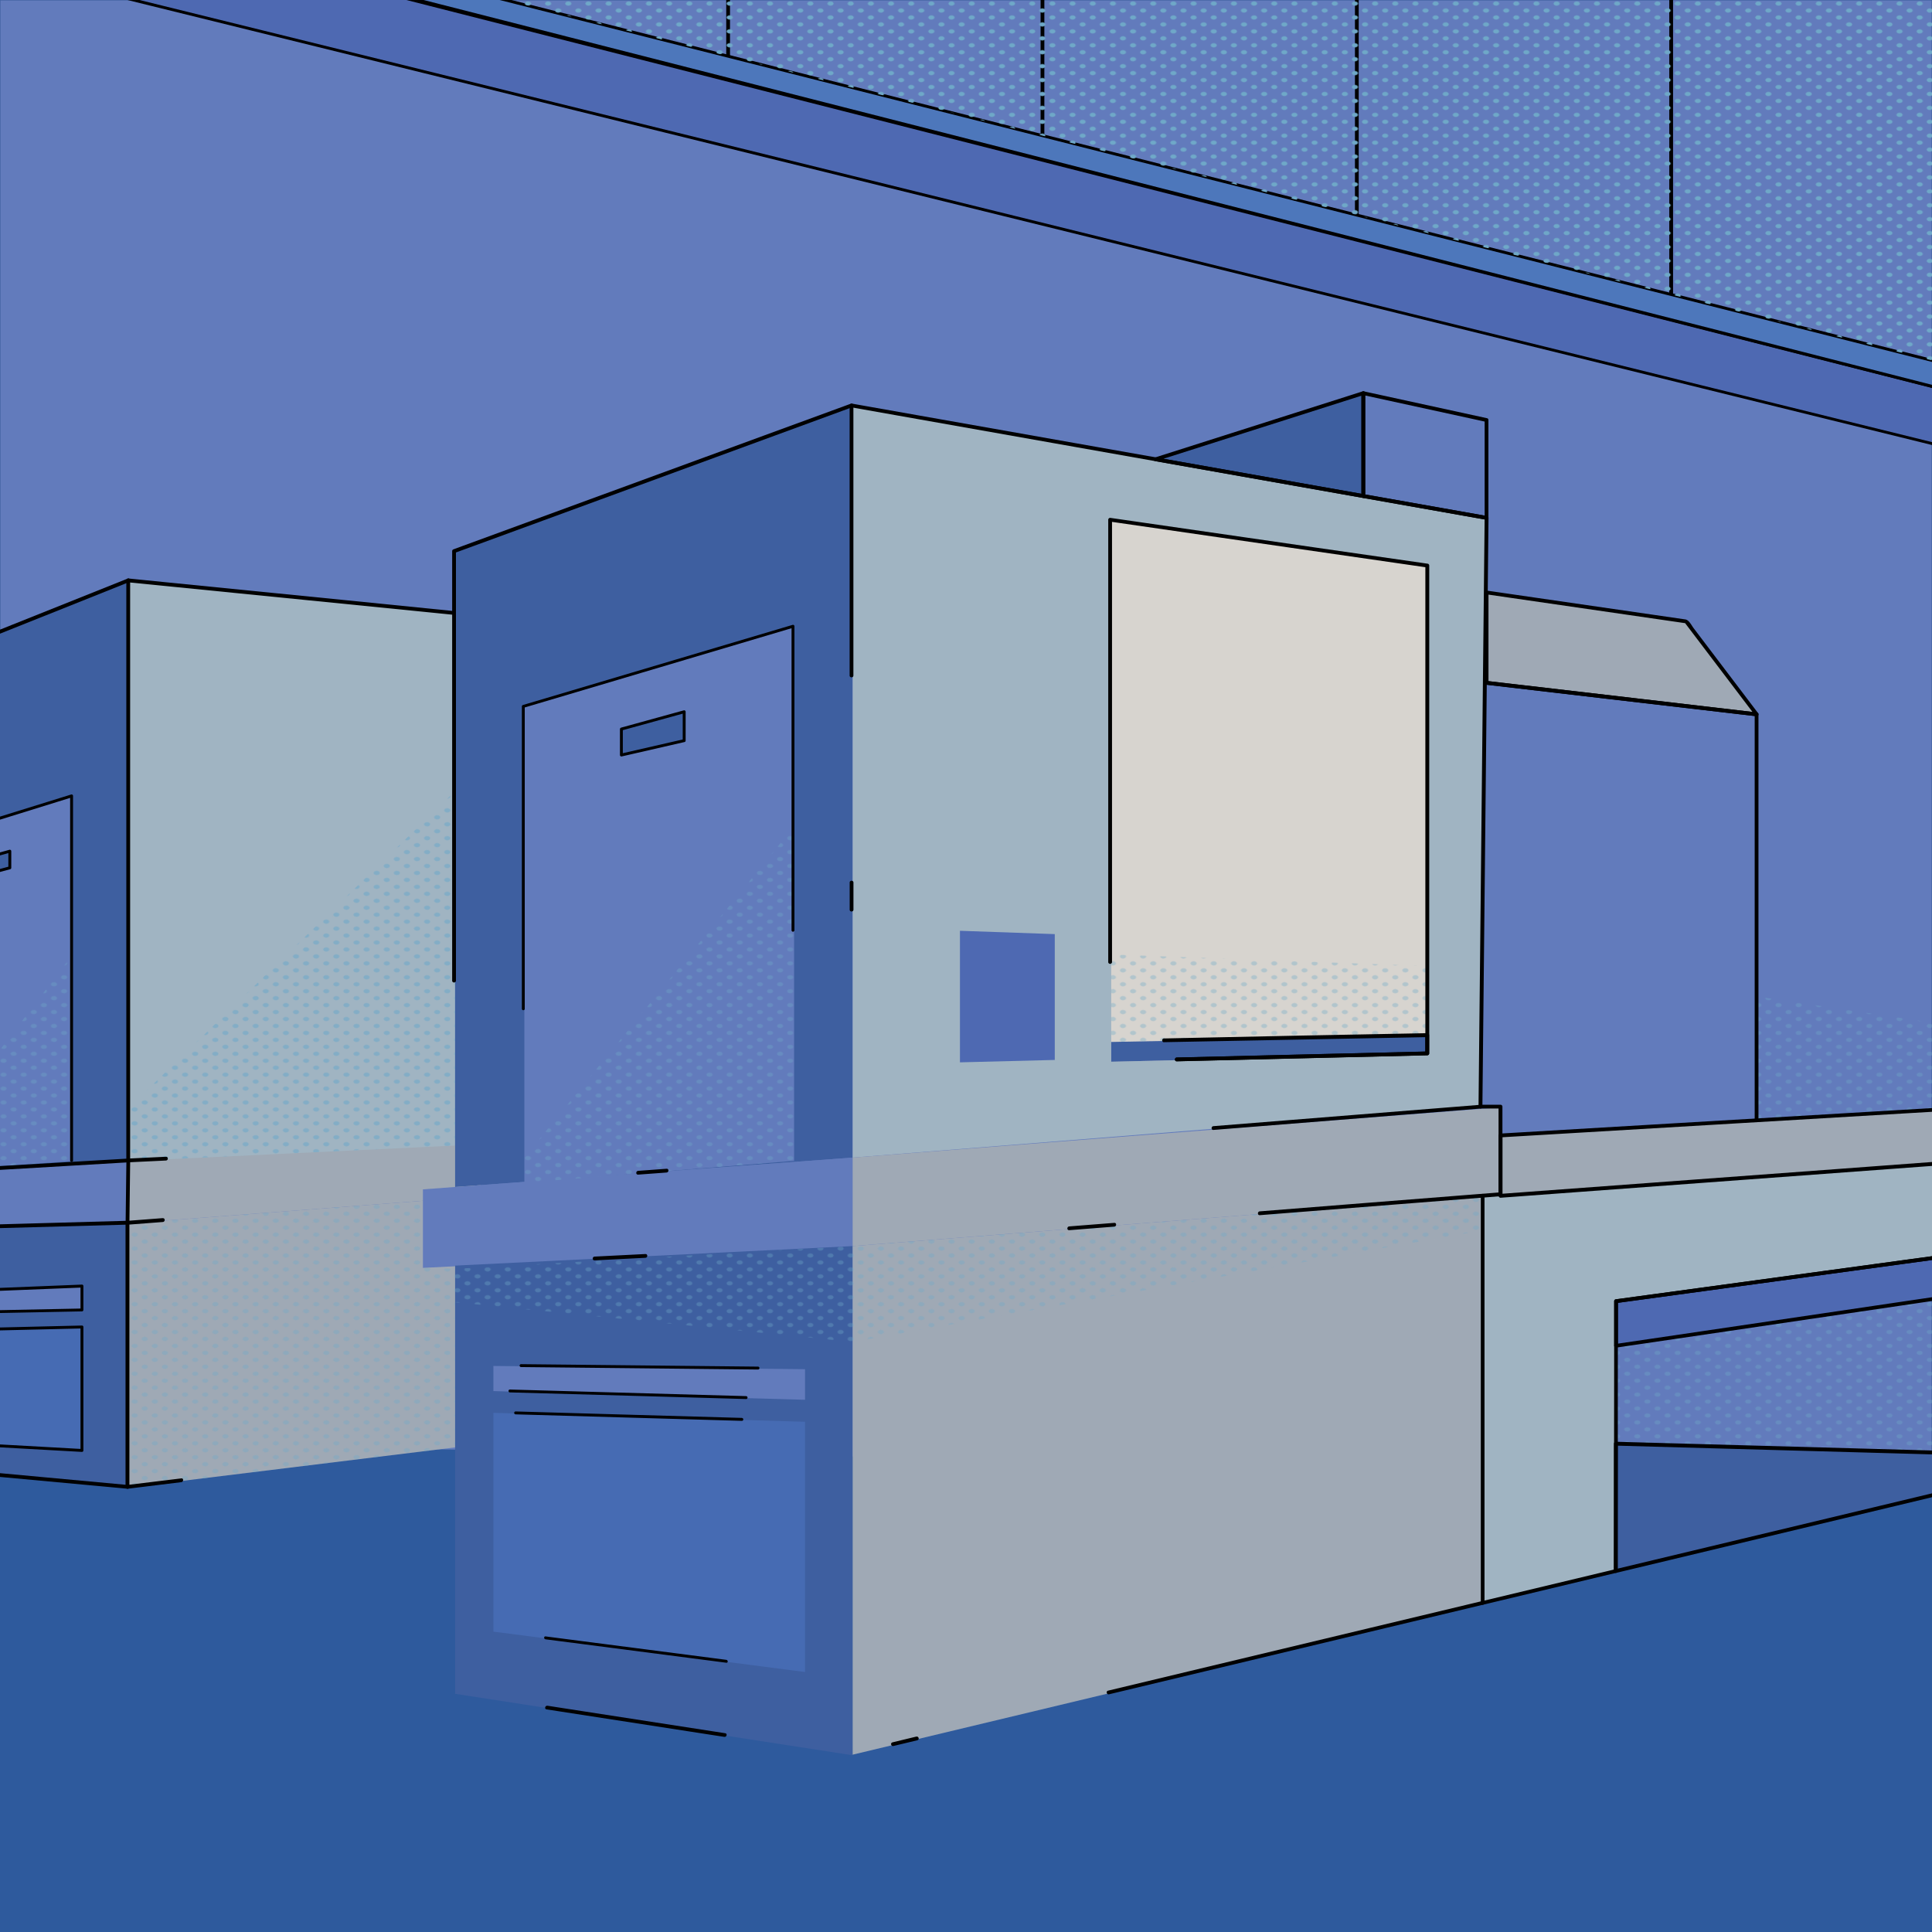 <svg xmlns="http://www.w3.org/2000/svg" xmlns:xlink="http://www.w3.org/1999/xlink" viewBox="0 0 2000 2000"><defs><style>.cls-1{fill:none;}.cls-2{clip-path:url(#clip-path);}.cls-3{fill:#6fa8c8;}.cls-4{isolation:isolate;}.cls-5{clip-path:url(#clip-path-2);}.cls-10,.cls-6{fill:#627bbc;}.cls-6{stroke:#3e5fa0;stroke-miterlimit:10;}.cls-7{fill:#2e5a9d;}.cls-8{fill:#a0b4c2;}.cls-9{fill:#9fa9b5;}.cls-11{fill:#3e5fa0;}.cls-12{fill:#4e69b2;}.cls-13{fill:#d7d4cf;}.cls-14{fill:#466bb3;}.cls-15{fill:#4d77bb;}.cls-16,.cls-17{mix-blend-mode:multiply;}.cls-16,.cls-17,.cls-18{fill:url(#Unnamed_Pattern_8);}.cls-17{opacity:0.6;}</style><clipPath id="clip-path"><rect class="cls-1" width="48" height="48"/></clipPath><clipPath id="clip-path-2"><rect class="cls-1" width="2000" height="2000"/></clipPath><pattern id="Unnamed_Pattern_8" data-name="Unnamed Pattern 8" width="48" height="48" patternTransform="matrix(0.87, 0, 0, -0.6, 4492.87, 9536.5)" patternUnits="userSpaceOnUse" viewBox="0 0 48 48"><rect class="cls-1" width="48" height="48"/><g class="cls-2"><path class="cls-3" d="M24-3.6A3.6,3.6,0,0,1,27.6,0a3.6,3.6,0,0,1-7.2,0A3.6,3.6,0,0,1,24-3.6"/><path class="cls-3" d="M48-3.6A3.6,3.6,0,0,1,51.6,0a3.6,3.6,0,0,1-7.2,0A3.6,3.6,0,0,1,48-3.6"/><path class="cls-3" d="M24,20.4A3.6,3.6,0,1,1,20.4,24,3.6,3.6,0,0,1,24,20.4"/><path class="cls-3" d="M48,20.4A3.6,3.6,0,1,1,44.4,24,3.6,3.6,0,0,1,48,20.4"/><path class="cls-3" d="M36,8.4A3.6,3.6,0,1,1,32.4,12,3.6,3.6,0,0,1,36,8.4"/><path class="cls-3" d="M12,8.4A3.6,3.6,0,1,1,8.4,12,3.6,3.6,0,0,1,12,8.4"/><path class="cls-3" d="M36,32.4A3.6,3.6,0,1,1,32.4,36,3.6,3.6,0,0,1,36,32.4"/><path class="cls-3" d="M12,32.4A3.6,3.6,0,1,1,8.4,36,3.6,3.6,0,0,1,12,32.4"/><path class="cls-3" d="M0-3.6A3.6,3.6,0,0,1,3.6,0,3.6,3.6,0,0,1,0,3.6,3.6,3.6,0,0,1-3.6,0,3.6,3.6,0,0,1,0-3.6"/><path class="cls-3" d="M0,20.4a3.6,3.6,0,0,1,0,7.2A3.6,3.6,0,0,1-3.6,24,3.6,3.6,0,0,1,0,20.4"/><path class="cls-3" d="M24,44.4A3.6,3.6,0,1,1,20.4,48,3.6,3.6,0,0,1,24,44.4"/><path class="cls-3" d="M48,44.4A3.6,3.6,0,1,1,44.4,48,3.6,3.6,0,0,1,48,44.4"/><path class="cls-3" d="M0,44.4a3.6,3.6,0,0,1,0,7.2A3.6,3.6,0,0,1-3.6,48,3.6,3.6,0,0,1,0,44.4"/></g></pattern></defs><g class="cls-4"><g id="Layer_1" data-name="Layer 1"><g class="cls-5"><rect class="cls-6" width="2000" height="2000"/><polygon class="cls-7" points="2000 2000 -12.52 2000 -12.52 1527.44 338.05 1498.34 2000 1527.44 2000 2000"/><path d="M755.69,58.22V-59.86c0-2.51-3.9-2.51-3.9,0V58.22c0,2.51,3.9,2.51,3.9,0Z"/><path d="M1081.11,140.44V-49.5a2,2,0,0,0-3.9,0V140.44a2,2,0,0,0,3.9,0Z"/><path d="M1406.53,222.67V-59.86c0-2.51-3.9-2.51-3.9,0V222.67c0,2.51,3.9,2.51,3.9,0Z"/><path d="M1731.94,304.9V-49.5a2,2,0,0,0-3.9,0V304.9c0,2.51,3.9,2.51,3.9,0Z"/><polygon class="cls-8" points="133.9 601.47 471.13 635.11 471.13 1218.11 133.9 1234.7 133.9 601.47"/><polygon class="cls-9" points="133.08 1539.82 497.5 1495.1 497.5 1238.46 133.08 1266.42 133.08 1539.82"/><polygon class="cls-9" points="133.9 1201.94 133.08 1266.42 497.5 1238.46 497.5 1184.59 133.9 1201.94"/><polygon class="cls-10" points="1819.58 740.12 1819.58 1160.38 1529.03 1177.6 1539.99 707.54 1819.58 740.12"/><polygon class="cls-11" points="471.13 571.18 882.67 420.38 882.67 1198.34 471.13 1228.76 471.13 571.18"/><polygon class="cls-8" points="882.67 420.38 1539.99 536.78 1533.62 1146.28 882.67 1198.34 882.67 420.38"/><polygon class="cls-10" points="471.13 1228.76 437.81 1231.22 437.81 1312.51 882.67 1289.94 882.67 1198.34 471.13 1228.76"/><polyline class="cls-9" points="882.67 1198.34 882.67 1289.94 1554.43 1237.01 1554.43 1146.28 882.67 1198.34"/><polygon class="cls-11" points="471.13 1310.16 471.13 1753.43 882.67 1817.06 882.67 1289.94 471.13 1310.16"/><polygon class="cls-9" points="1536.01 1659.94 882.67 1816.43 882.67 1289.94 1536.01 1238.46 1536.01 1659.94"/><polygon class="cls-10" points="542.82 731.93 822.05 648.97 822.05 1201.68 542.82 1224.39 542.82 731.93"/><polygon class="cls-11" points="644.39 755.38 644.39 782.25 709.41 767.35 709.41 737.46 644.39 755.38"/><polygon class="cls-12" points="993.74 963.54 993.74 1099.73 1091.9 1097.25 1091.9 966.99 993.74 963.54"/><polygon class="cls-8" points="1536.01 1629.52 1536.01 1659.94 1673.82 1626.94 1674.03 1347.61 2005.16 1302.47 2005.16 1547.58 2139.18 1512.79 2139.18 1194.2 1536.01 1238.46 1536.01 1629.52"/><polygon class="cls-9" points="1554.43 1176.1 2154.28 1140.55 2154.28 1194.2 1554.43 1238.46 1554.43 1176.1"/><polygon class="cls-12" points="1673.99 1393.79 2005.16 1344.86 2005.16 1302.47 1674.03 1347.61 1673.99 1393.79"/><polygon class="cls-11" points="2005.16 1504.28 1673.92 1495.1 1673.82 1626.94 2005.16 1547.58 2005.16 1504.28"/><polygon class="cls-13" points="1150.33 538.68 1478.61 586.15 1478.61 1091.21 1150.33 1099.08 1150.33 538.68"/><polygon class="cls-11" points="1150.33 1078.63 1478.61 1072.35 1478.61 1091.21 1150.33 1099.08 1150.33 1078.63"/><polygon class="cls-14" points="510.75 1462.56 510.75 1689.05 833.37 1730.86 833.37 1471.81 510.75 1462.56"/><polygon class="cls-10" points="510.75 1414.03 510.75 1440.05 833.37 1449.05 833.37 1417.38 510.75 1414.03"/><polygon class="cls-9" points="1539.99 613.95 1746.63 643.95 1819.58 740.12 1539.99 707.54 1539.99 613.95"/><polygon class="cls-10" points="1539.99 435.42 1539.99 536.78 1412.44 514.2 1412.44 407.61 1539.99 435.42"/><polygon class="cls-11" points="1412.44 407.61 1197.36 476.11 1412.44 514.2 1412.44 407.61"/><polygon class="cls-11" points="133.9 601.47 -131.42 707.54 -131.42 1218.11 133.9 1201.94 133.9 601.47"/><polygon class="cls-10" points="133.9 1201.94 -140.71 1218.11 -140.71 1273.92 133.08 1266.42 133.9 1201.94"/><polygon class="cls-11" points="-131.42 1273.23 -131.42 1515.37 133.08 1539.82 133.08 1266.42 -131.42 1273.23"/><polygon class="cls-10" points="-81.91 1212.8 -81.91 873.37 75.23 824.57 75.23 1201.94 -81.91 1212.8"/><polygon class="cls-11" points="-29.1 892.97 -29.1 909.79 11.29 899.04 11.29 881.8 -29.1 892.97"/><polygon class="cls-14" points="-96.71 1378.7 -96.71 1491.97 85.96 1502.15 85.96 1374.34 -96.71 1378.7"/><polygon class="cls-10" points="-96.71 1339.26 -96.71 1360.35 85.96 1356.7 85.96 1331.99 -96.71 1339.26"/><polygon class="cls-12" points="120.56 -77.86 2133.29 433.98 2133.29 492.04 -177.59 -77.86 120.56 -77.86"/><path d="M120.16-76.41,239.77-46,546.11,31.9,960.47,137.28l443.69,112.83,394.29,100.27,266.2,67.7,60.47,15.37L2131,435c2.81.71.79.41.79-.5v54.84c0,4-.38.74,1.89,1.3l-.64-.15-121.15-29.88-288.82-71.23-396.36-97.75L883,182.15,452.05,75.88l-358-88.29L-130.87-67.88l-46.32-11.43c-.14,1-.27,2-.4,3H120.56a1.5,1.5,0,0,0,0-3H-177.59a1.51,1.51,0,0,0-.4,3L-71.85-50.24,206.49,18.41l390.38,96.27,442.25,109.07,434,107,365.56,90.15,237,58.44,57.24,14.12a1.52,1.52,0,0,0,1.9-1.45V434a1.51,1.51,0,0,0-1.1-1.44l-119.6-30.42-306.34-77.9L1293.38,218.84,849.69,106,455.4,5.74,189.2-61.95,121-79.31C119.09-79.78,118.29-76.89,120.16-76.41Z"/><polygon class="cls-15" points="362.48 -17.86 2133.36 433.98 2133.22 406.78 503.5 -5.01 362.48 -17.86"/><path d="M362.09-16.41,443,4.24,655.36,58.42l298,76,337.9,86.21,332,84.73L1903.78,377,2087,423.69l46,11.74a1.52,1.52,0,0,0,1.9-1.45q-.08-13.59-.14-27.2a1.5,1.5,0,0,0-1.1-1.44l-87.41-22.09-226.12-57.14-310.64-78.49-341-86.16L851.31,81.32,612.19,20.9l-106.92-27a32.23,32.23,0,0,0-5.11-.71l-44.61-4.06-93.07-8.47c-1.92-.18-1.91,2.82,0,3L493.05-4.47C502-3.65,509-2.09,518.32.28L668.44,38.21l266.88,67.43,329.46,83.25,337.86,85.37,292.07,73.8,192.11,48.55,37.57,9.49L2132,408c2,.5-.24-1.65-.23-.06q.06,13,.13,26l1.9-1.44-81-20.66-212.33-54.17-298-76-337.89-86.22L872.55,110.74,592.06,39.17,408.89-7.56l-46-11.74C361-19.78,360.21-16.89,362.09-16.41Z"/><polygon class="cls-16" points="503.5 -5.01 2133.08 0 2133.22 406.78 503.5 -5.01"/><polygon class="cls-17" points="133.9 1146.28 471.13 818.88 471.13 1185.85 133.9 1201.94 133.9 1146.28"/><polygon class="cls-17" points="133.08 1266.42 133.08 1539.82 471.13 1498.34 471.13 1313.52 437.81 1312.51 437.81 1243.04 133.08 1266.42"/><polygon class="cls-18" points="1149.98 988.07 1476.21 1000 1478.61 1072.35 1150.33 1078.63 1149.98 988.07"/><polygon class="cls-16" points="1673.99 1393.79 1673.92 1495.1 2005.16 1504.28 2005.16 1344.86 1673.99 1393.79"/><polygon class="cls-16" points="882.67 1389.14 1533.67 1273.92 1536.01 1238.46 882.67 1289.94 882.67 1389.14"/><polygon class="cls-16" points="882.67 1389.14 471.13 1348.13 471.13 1313.52 882.67 1289.94 882.67 1389.14"/><polygon class="cls-16" points="542.82 1198.34 822.05 855.44 822.05 1201.68 542.82 1224.39 542.82 1198.34"/><polygon class="cls-16" points="1819.58 1031.63 2133.36 1078.63 2133.36 1140.55 1819.58 1160.38 1819.58 1031.63"/><polygon class="cls-16" points="-81.91 1194.2 75.23 988.07 75.23 1201.94 -81.91 1212.8 -81.91 1194.2"/><path d="M134.72,1201.29V600.81l-1.95,2,115.28,11.5,182.18,18.18,39.77,4c2.5.25,2.48-3.65,0-3.9L354.72,621,172.54,602.83l-39.77-4a2,2,0,0,0-2,1.95v600.48c0,2.51,3.9,2.51,3.9,0Z"/><path d="M168.56,1261l-36.6,2.81a2,2,0,0,0-2,2v273.4a2,2,0,0,0,2,1.95l55.77-6.84c2.46-.3,2.49-4.21,0-3.9L132,1537.21l1.95,2v-273.4l-1.95,2,36.6-2.81c2.49-.19,2.51-4.09,0-3.9Z"/><path d="M171.85,1197.47l-39.08,1.87c-2.5.12-2.51,4,0,3.9l39.08-1.87c2.5-.12,2.52-4,0-3.9Z"/><path d="M1538.86,708.84l128.4,15,148.8,17.33,2.39.28-2-1.95v420.27c0,2.51,3.9,2.51,3.9,0V739.46a2,2,0,0,0-2-2l-128.41-15-148.79-17.33-2.39-.28c-2.5-.29-2.47,3.61,0,3.9Z"/><path d="M879.59,913.28v28.4c0,2.51,3.9,2.51,3.9,0v-28.4a2,2,0,0,0-3.9,0Z"/><path d="M472,1015.55v-445l-1.43,1.88,91-33.32L741.87,473,873,424.92l9-3.31c-.82-.63-1.64-1.26-2.47-1.88V699.28c0,2.51,3.9,2.51,3.9,0V419.73a2,2,0,0,0-2.47-1.88l-90.94,33.32-180.4,66.1L478.51,565.33l-9,3.31a2,2,0,0,0-1.43,1.88v445a2,2,0,0,0,3.9,0Z"/><path d="M881,421.61l68.11,12.06,162.51,28.78,194.19,34.38L1469,525.72,1538.33,538h0l-1.43-1.88-.78,74.62q-.92,86.49-1.81,173l-2,194.93-1.47,140.51-.27,26.46,2-1.95-130.23,10.42-145,11.59-1.2.1c-2.49.2-2.51,4.1,0,3.9l130.23-10.42,145-11.59,1.2-.1a2,2,0,0,0,2-2l.78-74.63,1.8-173,2-194.92,1.47-140.51q.13-13.23.28-26.46a2,2,0,0,0-1.43-1.89l-68.11-12.06-162.51-28.77L1114.57,459,951.43,430.13l-69.36-12.28h0c-2.46-.44-3.51,3.32-1,3.76Z"/><path d="M690.08,1209.88l-29.55,2.19c-2.49.18-2.51,4.08,0,3.9l29.55-2.18c2.49-.19,2.51-4.09,0-3.91Z"/><path d="M615.46,1304.73l52.73-2.67c2.5-.13,2.51-4,0-3.9l-52.73,2.67c-2.5.13-2.52,4,0,3.9Z"/><path d="M1304.08,1257.94l137.05-10.8,112.17-8.84a2,2,0,0,0,2-2v-90.73a2,2,0,0,0-2-1.95h-20.81a2,2,0,0,0,0,3.9h20.81l-2-2v90.73l2-1.95-137,10.8L1304.08,1254c-2.49.2-2.51,4.1,0,3.9Z"/><path d="M1106.8,1273.49l46.75-3.69c2.49-.2,2.51-4.1,0-3.9l-46.75,3.68c-2.49.2-2.51,4.1,0,3.91Z"/><path d="M565.76,1769.54l147.53,22.81,36.48,5.64c2.46.38,3.52-3.37,1-3.76l-147.53-22.81-36.48-5.64c-2.46-.38-3.52,3.38-1,3.76Z"/><path d="M948.65,1797.69l-24.82,6c-2.45.58-1.41,4.34,1,3.76l24.82-5.94c2.45-.59,1.41-4.35-1-3.77Z"/><path d="M1532.93,1237.8v421.49l1.43-1.88-101,24.18-187.05,44.8-99.25,23.78c-2.45.58-1.41,4.34,1,3.76l101-24.19,187-44.8,99.26-23.77a2,2,0,0,0,1.43-1.88V1237.8c0-2.51-3.9-2.51-3.9,0Z"/><path d="M543.2,1044.24v-313l-1.11,1.45L664,696.5l151.64-45.06,5.66-1.68-1.9-1.45V963a1.5,1.5,0,0,0,3,0V648.31a1.51,1.51,0,0,0-1.9-1.44L698.6,683.09,547,728.14l-5.66,1.69a1.51,1.51,0,0,0-1.1,1.44v313a1.5,1.5,0,0,0,3,0Z"/><path d="M641.77,754.73v26.86a1.52,1.52,0,0,0,1.89,1.45l65-14.9a1.5,1.5,0,0,0,1.1-1.45V736.8a1.51,1.51,0,0,0-1.9-1.44l-65,17.92a1.5,1.5,0,0,0,.79,2.89l65-17.92-1.9-1.45v29.89l1.1-1.44-65,14.89,1.9,1.45V754.73A1.5,1.5,0,0,0,641.77,754.73Z"/><path d="M1535.4,1661.17l136.33-32.66,1.48-.35a2,2,0,0,0,1.43-1.88q0-65.08.1-130.17,0-73.74.11-147.49V1347c-.48.63-1,1.25-1.43,1.88l115.8-15.79,179.87-24.52,35.46-4.83-2.47-1.88v245.11a2,2,0,0,0,2.47,1.88L2138,1514.16l.58-.15a2,2,0,0,0,1.43-1.88V1193.54c0-2.51-3.9-2.51-3.9,0v318.59c.48-.62,1-1.25,1.43-1.88l-133.44,34.64-.58.15,2.47,1.88V1301.81a2,2,0,0,0-2.47-1.88l-115.8,15.79-179.87,24.52-35.46,4.83A1.92,1.92,0,0,0,1671,1347q0,65.08-.1,130.17,0,73.74-.11,147.49v1.67c.48-.63,1-1.25,1.43-1.88l-136.33,32.65-1.48.36c-2.44.58-1.4,4.34,1,3.76Z"/><path d="M1553.3,1177.39l75.4-4.47,173.87-10.3,193.88-11.49,135.43-8,21.27-1.26-2-1.95v53.65l2-2-75.24,5.55L1904.32,1210l-193.73,14.3-135.66,10-21.63,1.6,2,2v-62.36a2,2,0,0,0-3.9,0v62.36a2,2,0,0,0,2,2l75.24-5.55,173.59-12.81,193.73-14.29,135.66-10,21.63-1.6a2,2,0,0,0,1.95-2v-53.65a2,2,0,0,0-1.95-2l-75.39,4.47-173.88,10.3L1710,1164.2l-135.42,8-21.28,1.26C1550.8,1173.64,1550.79,1177.54,1553.3,1177.39Z"/><path d="M1673.38,1395l115.44-17,179.76-26.56,36-5.32a1.92,1.92,0,0,0,1.43-1.88v-42.39a2,2,0,0,0-2.47-1.88l-115.8,15.79-179.87,24.52-35.46,4.83A1.92,1.92,0,0,0,1671,1347q0,23.08,0,46.18a2,2,0,0,0,3.9,0q0-23.09,0-46.18c-.48.63-1,1.25-1.43,1.88l115.8-15.79,179.87-24.52,35.46-4.83-2.47-1.88v42.39c.48-.63,1-1.25,1.43-1.88l-115.43,17.06-179.76,26.56-36,5.31C1669.86,1391.62,1670.92,1395.38,1673.38,1395Z"/><path d="M2004,1501.67l-117.36-3.25-180.45-5-33.43-.92a2,2,0,0,0-2,2q0,65.91-.1,131.83a2,2,0,0,0,2.47,1.88l112.18-26.87,178.53-42.76,40.63-9.73a2,2,0,0,0,1.43-1.88v-43.29a2,2,0,0,0-3.9,0v43.29c.48-.63,1-1.25,1.43-1.88l-112.17,26.87-178.54,42.76-40.63,9.73,2.47,1.88q.06-65.92.1-131.83l-2,2,117.36,3.25,180.45,5,33.43.93C2006.55,1505.64,2006.54,1501.74,2004,1501.67Z"/><path d="M1151.15,996.21V538l-2.47,1.88L1265,556.73l178.83,25.86,33.14,4.79-1.44-1.88v505.05l2-2-134.63,3.23-124.67,3c-2.51.06-2.52,4,0,3.9l134.64-3.23,124.66-3a2,2,0,0,0,2-2v-505a1.92,1.92,0,0,0-1.43-1.88L1361.69,566.8l-178.83-25.86-33.14-4.79a2,2,0,0,0-2.47,1.88V996.21a2,2,0,0,0,3.9,0Z"/><path d="M1205,1078.86l131.73-2.53,140.33-2.69h.39l-2-2v18.86l2-2-134.63,3.23-124.67,3c-2.51.06-2.52,4,0,3.9l134.64-3.23,124.66-3a2,2,0,0,0,2-2v-18.86a2,2,0,0,0-2-2l-131.73,2.52L1205.42,1075H1205c-2.51,0-2.52,4,0,3.9Z"/><path d="M564.72,1697l147.75,19.15,39.44,5.11c1.91.25,1.89-2.75,0-3l-147.75-19.15L564.72,1694c-1.92-.25-1.89,2.75,0,3Z"/><path d="M768,1467.81l-140.94-4-93.32-2.68c-1.94,0-1.93,3,0,3l140.94,4.05,93.32,2.67c1.93.06,1.93-2.94,0-3Z"/><path d="M527.85,1441.4l138.72,3.87,105.82,3c1.94.06,1.93-2.94,0-3l-138.71-3.87-105.83-2.95c-1.93-.06-1.93,2.94,0,3Z"/><path d="M784.68,1414.73l-138.59-1.44-106.68-1.11a1.5,1.5,0,0,0,0,3L678,1416.62l106.68,1.11a1.5,1.5,0,0,0,0-3Z"/><path d="M1538.34,615.18l144.7,21,60.74,8.82c2.38.34-.75-1.76.94.48q3.46,4.54,6.91,9.1l26.26,34.61,38.88,51.25,1.68-2.93-128.41-15-148.79-17.33-2.39-.28,2,1.95v-93.6c0-2.51-3.9-2.51-3.9,0v93.6a2,2,0,0,0,1.95,2l128.4,15,148.8,17.33,2.39.28a2,2,0,0,0,1.68-2.94l-41.87-55.19-25.11-33.1c-2.12-2.8-4.7-8.41-8.5-9l-156.6-22.73-48.67-7.07C1536.92,611.06,1535.86,614.81,1538.34,615.18Z"/><path d="M1536.91,434.77V536.13l2.47-1.89-127.55-22.58c.47.63,1,1.25,1.43,1.88V407l-2.47,1.88,127.55,27.81c2.45.53,3.49-3.23,1-3.76l-127.55-27.81a2,2,0,0,0-2.47,1.88V513.54a2,2,0,0,0,1.43,1.88L1538.34,538a2,2,0,0,0,2.47-1.88V434.77A2,2,0,0,0,1536.91,434.77Z"/><path d="M1410.79,405.08l-136.25,43.39-78.83,25.1c-1.7.54-2,3.41,0,3.76l142.38,25.22,72.7,12.87a2,2,0,0,0,2.47-1.88V407a2,2,0,0,0-3.9,0V513.54l2.47-1.88-142.38-25.21-72.7-12.88v3.76L1333,433.94l78.83-25.1C1414.21,408.08,1413.19,404.31,1410.79,405.08Z"/><path d="M132.25,598.93,13,646.6l-142.61,57-3.48,1.39a2,2,0,0,0-1.43,1.88v510.56a2,2,0,0,0,3.9,0V706.89c-.48.62-1,1.25-1.43,1.88L-12.8,661.1l142.62-57,3.47-1.39c2.31-.92,1.3-4.69-1-3.76Z"/><path d="M132.77,1199.34,2,1207l-143,8.41-.8,0a2,2,0,0,0-1.95,2v55.81a2,2,0,0,0,1.95,2l131.4-3.6,141.82-3.88.58,0a2,2,0,0,0,1.95-2l.81-64.47c0-2.52-3.87-2.51-3.9,0q-.4,32.24-.82,64.47l2-2L.55,1267.41l-141.81,3.89h-.58l2,2v-55.81l-2,2L-11,1211.7l143-8.41.8,0C135.27,1203.09,135.29,1199.19,132.77,1199.34Z"/><path d="M-134.5,1272.58v242.13a2,2,0,0,0,1.95,2L.2,1528.93,132,1541.11c2.5.24,2.48-3.67,0-3.9L-.79,1524.94l-131.76-12.18,2,2V1272.58a2,2,0,0,0-3.9,0Z"/><path d="M-81.54,1212.14V872.71l-1.1,1.45L59.59,830l14.91-4.63-1.9-1.45v377.38a1.5,1.5,0,0,0,3,0V823.91a1.51,1.51,0,0,0-1.9-1.44L-68.54,866.64l-14.9,4.63a1.52,1.52,0,0,0-1.1,1.44v339.43a1.5,1.5,0,0,0,3,0Z"/><path d="M-31.73,892.31v16.82a1.52,1.52,0,0,0,1.9,1.45l40.39-10.75a1.52,1.52,0,0,0,1.1-1.45V881.14a1.51,1.51,0,0,0-1.9-1.44l-40.39,11.16a1.51,1.51,0,0,0,.8,2.9l40.39-11.17-1.9-1.45v17.24l1.1-1.45-40.39,10.75,1.9,1.45V892.31A1.5,1.5,0,0,0-31.73,892.31Z"/><path d="M-99.34,1378.05v113.26a1.52,1.52,0,0,0,1.5,1.5l149.32,8.33L84.83,1503a1.51,1.51,0,0,0,1.5-1.5V1373.68a1.51,1.51,0,0,0-1.5-1.5l-149.32,3.57-33.35.8c-1.93,0-1.93,3,0,3L51.48,1376l33.35-.8-1.5-1.5V1501.5l1.5-1.5-149.32-8.33-33.35-1.86,1.5,1.5V1378.05A1.5,1.5,0,0,0-99.34,1378.05Z"/><path d="M-99.34,1338.61v21.08a1.51,1.51,0,0,0,1.5,1.5l149.32-3,33.35-.66a1.52,1.52,0,0,0,1.5-1.5v-24.72a1.51,1.51,0,0,0-1.5-1.5l-149.32,6-33.35,1.33c-1.92.07-1.93,3.07,0,3l149.32-5.95,33.35-1.33-1.5-1.5v24.72l1.5-1.5-149.32,3-33.35.66,1.5,1.5v-21.08A1.5,1.5,0,0,0-99.34,1338.61Z"/></g></g></g></svg>